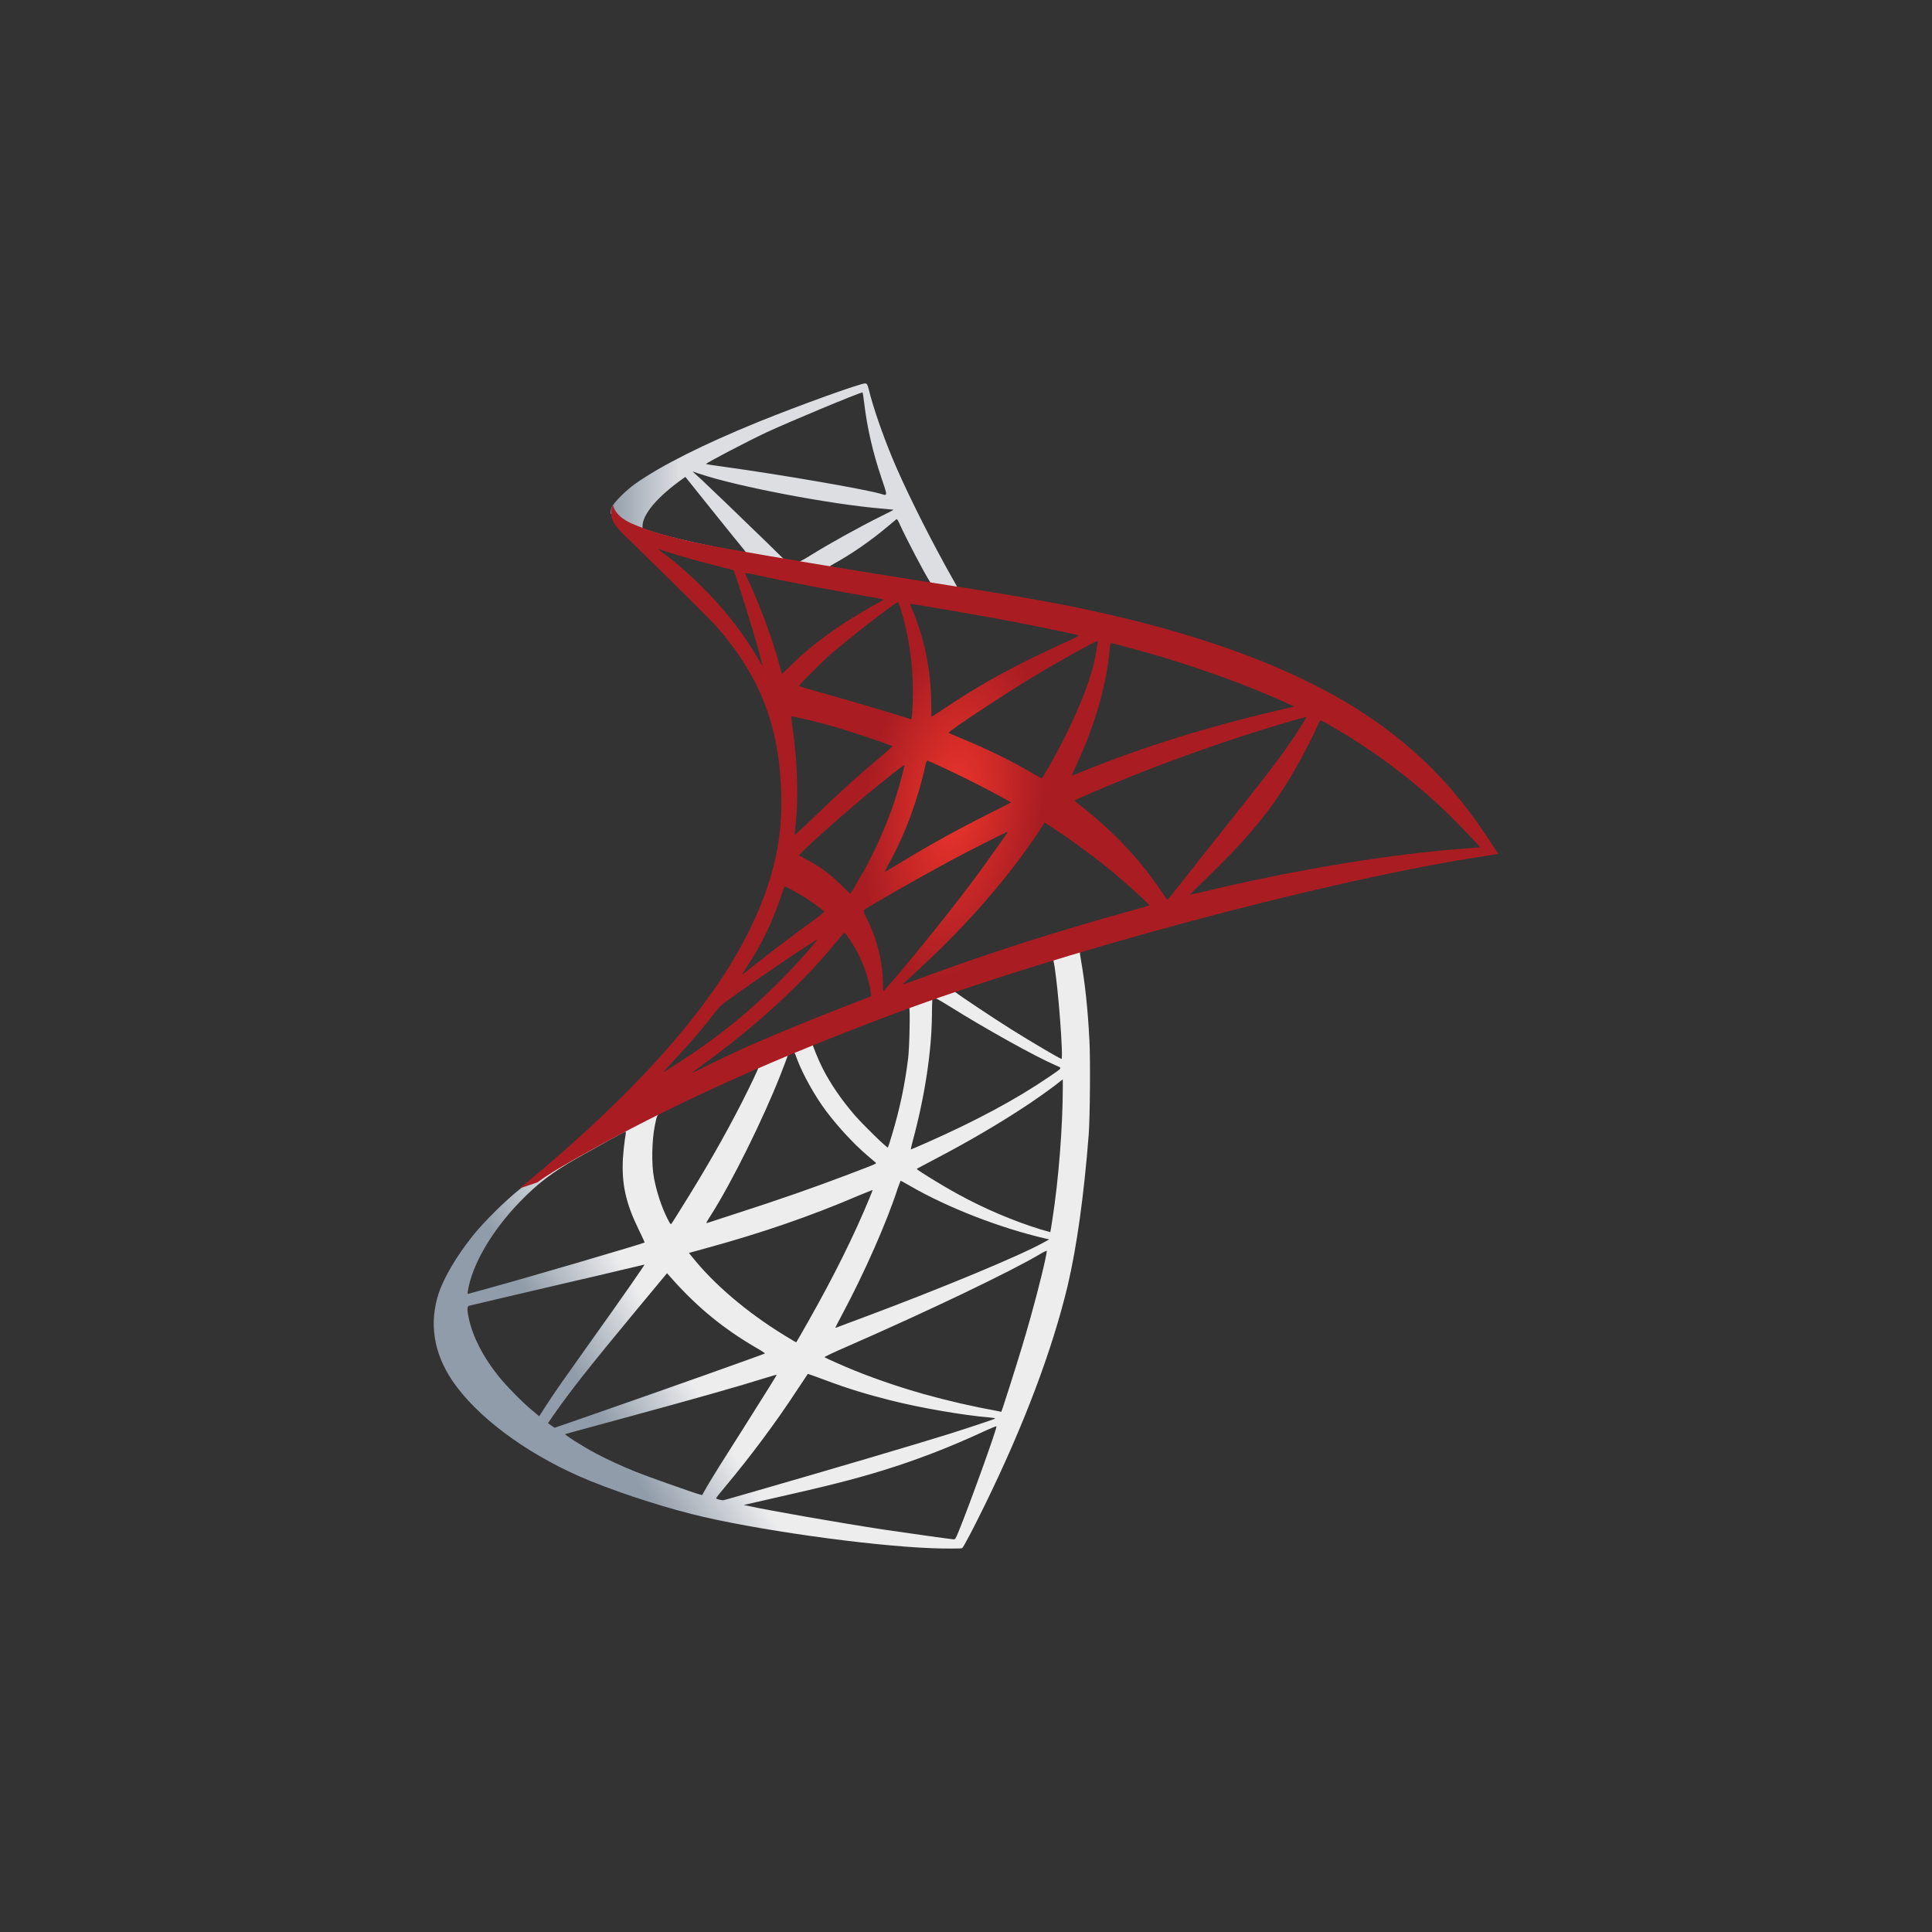 <svg width="96" height="96" viewBox="0 0 96 96" fill="none" xmlns="http://www.w3.org/2000/svg">
<rect x="0" y="0" width="96" height="96" fill="#333333" stroke="none"/>
<path d="M54.949 46.08L43.354 49.866L33.267 54.318L30.445 55.062C29.726 55.746 28.973 56.439 28.158 57.14C27.264 57.911 26.431 58.612 25.791 59.12C25.082 59.681 24.03 60.733 23.495 61.399C22.698 62.398 22.067 63.458 21.795 64.273C21.313 65.746 21.55 67.235 22.479 68.611C23.671 70.364 26.046 72.152 28.815 73.37C30.226 73.992 32.601 74.79 34.389 75.237C37.36 75.99 43.109 76.805 46.272 76.928C46.912 76.954 47.771 76.954 47.806 76.928C47.876 76.884 48.367 75.947 48.937 74.781C50.882 70.811 52.284 67.086 53.047 63.905C53.502 61.977 53.862 59.41 54.098 56.369C54.16 55.518 54.186 52.67 54.133 51.706C54.054 50.129 53.914 48.849 53.695 47.596C53.66 47.412 53.651 47.245 53.669 47.237C53.704 47.21 53.809 47.175 55.237 46.763L54.948 46.08V46.08H54.949V46.08ZM52.302 47.631C52.407 47.631 52.688 50.321 52.758 52.022C52.775 52.381 52.766 52.617 52.749 52.617C52.679 52.617 51.268 51.785 50.26 51.154C49.384 50.602 47.719 49.498 47.456 49.287C47.368 49.226 47.377 49.217 48.095 48.972C49.313 48.56 52.206 47.631 52.302 47.631ZM46.395 49.577C46.474 49.577 46.675 49.69 47.157 49.988C48.963 51.119 51.417 52.486 52.468 52.942C52.793 53.082 52.828 53.029 52.083 53.538C50.488 54.624 48.498 55.694 46.062 56.772C45.633 56.964 45.273 57.113 45.265 57.113C45.247 57.113 45.3 56.894 45.37 56.631C45.957 54.449 46.29 52.241 46.307 50.47C46.316 49.594 46.316 49.594 46.395 49.568C46.377 49.577 46.386 49.577 46.395 49.577ZM45.177 50.041C45.229 50.093 45.194 52.057 45.124 52.591C44.967 53.871 44.721 55.062 44.318 56.404C44.222 56.727 44.134 56.999 44.117 57.017C44.081 57.061 42.881 55.886 42.486 55.431C41.803 54.642 41.268 53.853 40.874 53.082C40.672 52.688 40.357 51.916 40.383 51.89C40.523 51.794 45.142 50.006 45.177 50.041ZM39.445 52.293C39.454 52.293 39.463 52.293 39.472 52.302C39.489 52.319 39.551 52.46 39.603 52.617C39.884 53.38 40.514 54.502 41.058 55.22C41.654 56.009 42.434 56.85 43.082 57.402C43.293 57.578 43.486 57.744 43.512 57.77C43.564 57.823 43.582 57.814 42.153 58.358C40.497 58.989 38.692 59.62 36.623 60.286C36.129 60.445 35.636 60.606 35.143 60.768C35.064 60.794 35.09 60.75 35.318 60.391C36.343 58.787 37.903 55.641 38.779 53.415C38.928 53.029 39.077 52.644 39.104 52.556C39.139 52.433 39.182 52.389 39.296 52.328C39.358 52.311 39.419 52.293 39.445 52.293ZM37.693 53.021C37.719 53.038 37.272 53.976 36.834 54.835C35.984 56.491 35.055 58.121 33.81 60.102C33.6 60.443 33.399 60.759 33.372 60.794C33.328 60.855 33.311 60.838 33.171 60.566C32.873 59.979 32.627 59.225 32.496 58.533C32.364 57.849 32.391 56.657 32.54 55.921C32.654 55.378 32.645 55.387 32.908 55.255C34.029 54.686 37.658 52.986 37.693 53.021ZM52.81 53.634V54.002C52.81 55.956 52.6 58.638 52.293 60.593C52.24 60.934 52.197 61.215 52.188 61.224C52.188 61.224 51.934 61.154 51.636 61.066C50.321 60.654 48.893 60.049 47.605 59.339C46.754 58.875 45.519 58.112 45.554 58.077C45.562 58.069 45.931 57.876 46.36 57.648C48.078 56.754 49.725 55.79 51.154 54.835C51.688 54.475 52.495 53.897 52.67 53.739L52.81 53.634ZM31.076 56.228C31.111 56.228 31.102 56.298 31.05 56.614C31.015 56.842 30.971 57.262 30.953 57.551C30.883 58.831 31.094 59.777 31.725 61.074C31.9 61.434 32.04 61.732 32.031 61.74C31.97 61.793 26.169 63.493 24.346 63.993C23.802 64.142 23.329 64.273 23.294 64.282C23.233 64.299 23.224 64.291 23.25 64.142C23.452 62.853 24.433 61.171 25.8 59.751C26.712 58.804 27.439 58.252 28.684 57.542C29.578 57.034 30.953 56.272 31.058 56.237C31.059 56.228 31.067 56.228 31.076 56.228ZM44.748 58.673C44.756 58.664 44.967 58.778 45.221 58.927C47.096 60.014 49.708 61.022 51.934 61.539L52.135 61.583L51.855 61.74C50.689 62.389 46.859 63.984 42.942 65.448C42.373 65.658 41.812 65.868 41.706 65.912C41.601 65.956 41.505 65.982 41.505 65.973C41.505 65.965 41.663 65.658 41.864 65.281C42.959 63.23 44.064 60.733 44.625 58.997C44.695 58.831 44.739 58.682 44.748 58.673ZM43.354 59.129C43.363 59.138 43.293 59.322 43.205 59.532C42.443 61.381 41.444 63.397 40.164 65.658C39.84 66.236 39.568 66.701 39.559 66.701C39.551 66.701 39.288 66.543 38.972 66.35C37.114 65.211 35.467 63.809 34.389 62.45L34.231 62.258L35.028 62.038C37.885 61.259 40.313 60.417 42.723 59.383C43.065 59.243 43.345 59.129 43.354 59.129ZM52.013 62.152C52.021 62.354 51.575 64.159 51.206 65.465C50.9 66.561 50.637 67.419 50.155 68.935C49.944 69.602 49.761 70.154 49.752 70.154C49.743 70.154 49.69 70.145 49.638 70.127C47.035 69.654 44.704 68.997 42.513 68.121C41.899 67.875 41.023 67.481 40.97 67.437C40.953 67.419 41.479 67.174 42.145 66.885C46.132 65.141 50.269 63.16 51.688 62.31C51.855 62.205 51.986 62.152 52.013 62.152ZM32.023 62.836C32.04 62.853 30.927 64.457 29.367 66.639C28.824 67.402 28.193 68.296 27.956 68.629C27.72 68.962 27.36 69.488 27.159 69.803L26.791 70.373L26.396 70.04C25.932 69.654 25.125 68.83 24.766 68.375C24.012 67.437 23.504 66.447 23.303 65.544C23.206 65.123 23.206 64.913 23.294 64.887C23.425 64.852 25.765 64.3 27.956 63.791C29.174 63.511 30.585 63.178 31.093 63.055C31.602 62.932 32.014 62.836 32.023 62.836ZM33.144 63.265L33.425 63.581C34.687 64.992 35.975 66.035 37.535 66.946C37.816 67.104 38.026 67.244 38.008 67.253C37.947 67.297 32.592 69.198 30.112 70.057C28.719 70.548 27.571 70.942 27.562 70.942C27.553 70.942 27.474 70.89 27.387 70.829L27.229 70.715L27.483 70.347C28.307 69.155 29.341 67.849 31.593 65.132L33.144 63.265ZM40.138 68.269C40.147 68.261 40.532 68.401 41.005 68.576C42.145 69.006 43.047 69.277 44.257 69.584C45.747 69.961 47.903 70.329 49.173 70.434C49.366 70.452 49.471 70.469 49.436 70.496C49.375 70.531 48.087 70.96 47.14 71.258C45.633 71.731 41.032 73.09 37.281 74.168C36.589 74.369 35.992 74.536 35.958 74.544C35.87 74.562 35.581 74.483 35.581 74.448C35.581 74.43 35.791 74.159 36.045 73.861C37.307 72.353 38.56 70.671 39.603 69.076C39.892 68.638 40.138 68.278 40.138 68.269ZM38.595 68.313C38.604 68.322 37.982 69.321 36.895 71.039C36.431 71.766 35.914 72.59 35.73 72.879C35.554 73.16 35.291 73.598 35.142 73.843L34.888 74.29L34.757 74.255C34.441 74.168 32.224 73.387 31.637 73.151C30.91 72.862 30.156 72.511 29.595 72.213C28.894 71.836 28.018 71.275 28.088 71.258C28.105 71.249 29.306 70.925 30.752 70.531C34.59 69.487 36.72 68.883 38.113 68.445C38.368 68.366 38.587 68.305 38.595 68.313ZM49.506 70.872H49.515C49.55 70.96 48.13 74.904 47.613 76.148C47.499 76.428 47.456 76.499 47.394 76.49C47.245 76.481 45.186 76.192 43.932 76.008C41.75 75.675 38.087 75.035 37.167 74.825L36.957 74.781L38.262 74.483C41.067 73.852 42.416 73.51 43.783 73.09C45.51 72.564 47.219 71.906 48.945 71.1C49.217 70.977 49.445 70.881 49.506 70.872Z" fill="url(#paint0_linear_1514_638)"/>
<path d="M42.995 19.052C42.802 19.026 39.691 20.148 37.684 20.963C34.976 22.067 32.873 23.119 31.576 24.03C31.094 24.372 30.489 24.977 30.393 25.213C30.358 25.301 30.34 25.406 30.34 25.511L31.515 26.624L34.31 27.518L40.962 28.71L48.569 30.016L48.648 29.359C48.622 29.359 48.604 29.35 48.578 29.35L47.579 29.192L47.377 28.833C46.343 27.01 45.204 24.749 44.538 23.224C44.021 22.041 43.53 20.674 43.258 19.692C43.109 19.096 43.092 19.061 42.995 19.053V19.052H42.995V19.052ZM42.855 19.5H42.864C42.872 19.508 42.907 19.754 42.943 20.043C43.092 21.27 43.363 22.453 43.793 23.732C44.117 24.696 44.117 24.644 43.74 24.53C42.846 24.285 38.841 23.592 35.94 23.189C35.476 23.128 35.081 23.066 35.081 23.058C35.047 23.023 37.176 21.91 38.114 21.471C39.314 20.919 42.609 19.543 42.855 19.5ZM34.407 23.426L34.748 23.54C36.606 24.171 41.277 25.064 43.854 25.275C44.143 25.301 44.389 25.327 44.397 25.327C44.406 25.336 44.161 25.468 43.845 25.617C42.601 26.239 41.234 27.001 40.287 27.588C40.007 27.764 39.752 27.904 39.718 27.904C39.682 27.904 39.498 27.869 39.306 27.843L38.955 27.79L38.079 26.931C36.536 25.433 35.327 24.276 34.862 23.837L34.407 23.426ZM34.056 23.697L35.292 25.24C35.967 26.09 36.65 26.922 36.799 27.106C36.948 27.291 37.071 27.439 37.062 27.448C37.027 27.474 35.275 27.133 34.345 26.922C33.39 26.703 32.996 26.598 32.409 26.414L31.927 26.256V26.134C31.935 25.546 32.68 24.67 33.942 23.776L34.056 23.697ZM44.555 25.801C44.59 25.801 44.634 25.88 44.739 26.116C45.037 26.773 45.966 28.544 46.194 28.885C46.264 29 46.387 29.008 45.151 28.807C42.18 28.325 41.225 28.167 41.225 28.149C41.225 28.141 41.312 28.079 41.426 28.018C42.347 27.51 43.276 26.861 44.099 26.169C44.301 26.002 44.485 25.845 44.52 25.818C44.529 25.801 44.546 25.792 44.555 25.801Z" fill="url(#paint1_linear_1514_638)"/>
<path d="M30.454 25.091C30.454 25.091 30.261 25.398 30.445 25.853C30.559 26.134 30.892 26.476 31.269 26.826C31.269 26.826 35.169 30.63 35.642 31.173C37.798 33.662 38.736 36.116 38.823 39.498C38.876 41.672 38.464 43.582 37.439 45.8C35.616 49.778 31.768 54.169 25.835 59.042L26.703 58.752C27.264 58.332 28.026 57.885 29.814 56.903C33.942 54.642 38.587 52.565 44.283 50.427C52.486 47.342 65.974 43.731 73.65 42.557L74.448 42.434L74.325 42.242C73.624 41.155 73.142 40.48 72.564 39.761C70.881 37.676 68.839 35.984 66.341 34.582C62.906 32.663 58.463 31.164 52.837 30.051C51.776 29.841 49.445 29.438 47.552 29.148C43.538 28.526 40.944 28.097 38.087 27.606C37.062 27.431 35.528 27.168 34.511 26.949C33.986 26.835 32.978 26.598 32.189 26.327C31.558 26.081 30.647 25.836 30.454 25.091ZM32.715 27.282C32.724 27.273 32.864 27.326 33.048 27.387C33.381 27.501 33.81 27.632 34.319 27.773C34.704 27.878 35.089 27.981 35.476 28.079C36.002 28.211 36.44 28.333 36.448 28.333C36.51 28.395 37.395 31.225 37.693 32.312C37.807 32.724 37.895 33.075 37.886 33.075C37.877 33.083 37.781 32.934 37.667 32.733C36.641 30.927 35.02 29.096 33.145 27.623C32.899 27.448 32.715 27.291 32.715 27.282ZM37.027 28.474C37.071 28.474 37.264 28.5 37.5 28.553C38.99 28.886 41.663 29.394 43.372 29.683C43.661 29.727 43.889 29.78 43.889 29.797C43.889 29.815 43.784 29.876 43.652 29.946C43.363 30.095 42.197 30.787 41.812 31.05C40.839 31.699 39.963 32.4 39.332 33.031C39.078 33.285 38.858 33.495 38.858 33.495C38.858 33.495 38.806 33.346 38.762 33.162C38.447 31.944 37.789 30.139 37.193 28.868C37.097 28.666 37.018 28.482 37.018 28.465C37.018 28.482 37.018 28.474 37.027 28.474ZM44.616 29.92C44.669 29.937 44.757 30.235 44.932 30.892C45.256 32.163 45.405 33.583 45.352 34.906C45.335 35.274 45.317 35.616 45.3 35.66L45.273 35.748L44.818 35.599C43.88 35.301 42.355 34.854 41.05 34.486C40.304 34.284 39.7 34.1 39.7 34.083C39.7 34.03 40.787 32.943 41.251 32.531C42.136 31.751 44.537 29.893 44.616 29.92ZM45.221 30.007C45.247 29.981 48.849 30.603 50.488 30.919C51.706 31.155 53.476 31.523 53.582 31.567C53.634 31.585 53.45 31.69 52.863 31.953C50.549 32.996 48.831 33.933 47.123 35.073C46.676 35.371 46.299 35.616 46.29 35.616C46.282 35.616 46.273 35.362 46.273 35.055C46.273 33.39 45.94 31.707 45.326 30.288C45.265 30.148 45.212 30.016 45.221 30.007ZM54.537 31.848C54.563 31.874 54.449 32.584 54.344 33.005C54.029 34.31 53.178 36.247 52.136 38.07C51.952 38.394 51.785 38.657 51.767 38.666C51.75 38.675 51.513 38.543 51.242 38.385C50.225 37.789 49.068 37.229 47.806 36.703C47.456 36.554 47.149 36.431 47.14 36.414C47.079 36.361 49.901 34.494 51.391 33.6C52.574 32.882 54.502 31.813 54.537 31.848ZM55.203 31.953C55.282 31.953 56.877 32.391 57.709 32.636C59.769 33.25 62.135 34.117 63.677 34.819L64.317 35.108L63.87 35.213C60.102 36.081 56.877 37.08 53.766 38.342C53.511 38.447 53.283 38.535 53.266 38.535C53.248 38.535 53.336 38.333 53.45 38.087C54.388 36.098 54.992 34.021 55.141 32.251C55.15 32.084 55.176 31.953 55.203 31.953ZM39.323 35.599C39.349 35.572 40.567 35.862 41.225 36.045C42.224 36.326 44.344 37.036 44.344 37.088C44.344 37.097 44.108 37.299 43.828 37.544C42.68 38.499 41.575 39.507 40.252 40.787C39.857 41.164 39.525 41.47 39.507 41.47C39.489 41.47 39.481 41.418 39.489 41.348C39.691 39.875 39.647 37.982 39.367 36.063C39.34 35.818 39.314 35.607 39.323 35.599ZM64.922 35.625C64.939 35.642 64.361 36.554 63.993 37.071C63.467 37.825 62.696 38.824 60.952 41.015C60.032 42.171 58.997 43.477 58.656 43.915C58.305 44.354 58.016 44.722 58.007 44.722C57.998 44.722 57.885 44.564 57.762 44.371C56.78 42.899 55.606 41.611 54.212 40.454C53.95 40.235 53.66 39.998 53.564 39.928C53.468 39.858 53.389 39.788 53.389 39.779C53.389 39.753 54.878 39.113 56.009 38.657C57.99 37.851 60.689 36.887 62.713 36.265C63.774 35.932 64.904 35.607 64.922 35.625ZM65.597 35.8C65.632 35.791 65.842 35.897 66.096 36.045C68.226 37.264 70.311 38.832 71.959 40.445C72.424 40.901 73.572 42.093 73.554 42.101C73.554 42.101 73.151 42.136 72.678 42.171C68.988 42.452 64.265 43.232 59.725 44.327C59.418 44.397 59.147 44.459 59.129 44.459C59.112 44.459 59.453 44.117 59.883 43.705C62.547 41.137 63.765 39.516 65.202 36.624C65.404 36.195 65.579 35.827 65.597 35.8C65.588 35.8 65.588 35.8 65.597 35.8ZM46.08 37.798C46.203 37.825 47.342 38.359 48.201 38.789C48.989 39.183 50.172 39.814 50.234 39.867C50.243 39.875 49.822 40.094 49.305 40.349C47.657 41.172 46.246 41.952 44.774 42.846C44.353 43.1 44.003 43.311 43.994 43.311C43.959 43.311 43.968 43.276 44.204 42.846C44.993 41.409 45.624 39.691 45.983 38.017C46.018 37.886 46.053 37.798 46.08 37.798ZM44.94 38.009C44.967 38.035 44.669 39.113 44.485 39.7C44.125 40.813 43.521 42.206 42.934 43.258C42.793 43.503 42.583 43.863 42.469 44.064L42.25 44.415L41.759 43.942C41.19 43.389 40.725 43.048 40.129 42.741C39.892 42.618 39.709 42.513 39.709 42.496C39.709 42.426 41.207 41.067 42.355 40.086C43.179 39.376 44.914 37.982 44.94 38.009ZM51.908 40.874L52.337 41.155C53.319 41.795 54.475 42.645 55.361 43.389C55.86 43.801 56.824 44.669 57.017 44.879L57.122 44.993L56.412 45.195C52.398 46.308 49.296 47.298 45.677 48.63C45.273 48.779 44.932 48.902 44.905 48.902C44.853 48.902 44.809 48.946 45.712 48.113C48.025 45.984 50.076 43.635 51.601 41.347L51.908 40.874ZM50.076 41.33C50.094 41.348 48.893 43.039 48.174 43.994C47.316 45.133 45.791 47.044 44.739 48.288C44.301 48.806 43.924 49.235 43.906 49.244C43.88 49.252 43.871 49.121 43.871 48.919C43.871 47.859 43.6 46.728 43.126 45.764C42.925 45.361 42.89 45.265 42.934 45.221C43.1 45.072 45.65 43.617 47.263 42.75C48.35 42.171 50.05 41.313 50.076 41.33ZM38.999 44.047C39.025 44.047 39.227 44.152 39.455 44.275C40.015 44.581 40.515 44.923 40.962 45.291C40.979 45.309 40.752 45.493 40.453 45.712C39.621 46.308 38.359 47.263 37.623 47.85C36.852 48.464 36.825 48.481 36.913 48.35C37.491 47.465 37.781 46.965 38.087 46.325C38.359 45.756 38.631 45.081 38.823 44.494C38.894 44.24 38.981 44.047 38.999 44.047ZM41.952 46.36C41.996 46.352 42.049 46.431 42.285 46.781C42.785 47.526 43.17 48.525 43.267 49.331L43.284 49.507L42.084 49.971C39.936 50.804 37.956 51.628 36.615 52.241C36.238 52.416 35.581 52.732 35.151 52.942C34.722 53.161 34.371 53.328 34.371 53.319C34.371 53.31 34.643 53.109 34.976 52.863C37.597 50.962 39.866 48.876 41.566 46.79C41.751 46.571 41.917 46.369 41.934 46.361L41.952 46.36ZM40.594 46.694C40.629 46.729 39.63 47.859 38.946 48.551C37.255 50.278 35.581 51.628 33.504 52.942C33.241 53.109 33.004 53.258 32.978 53.275C32.917 53.31 32.995 53.222 33.907 52.232C34.485 51.61 34.924 51.084 35.423 50.436C35.756 50.006 35.818 49.945 36.3 49.603C37.588 48.674 40.559 46.658 40.594 46.694Z" fill="url(#paint2_radial_1514_638)"/>
<defs>
<linearGradient id="paint0_linear_1514_638" x1="30.275" y1="71.221" x2="34.467" y2="68.743" gradientUnits="userSpaceOnUse">
<stop stop-color="#909CA9"/>
<stop offset="1" stop-color="#EDEDEE"/>
</linearGradient>
<linearGradient id="paint1_linear_1514_638" x1="30.371" y1="24.517" x2="33.745" y2="24.517" gradientUnits="userSpaceOnUse">
<stop stop-color="#939FAB"/>
<stop offset="1" stop-color="#DCDEE1"/>
</linearGradient>
<radialGradient id="paint2_radial_1514_638" cx="0" cy="0" r="1" gradientUnits="userSpaceOnUse" gradientTransform="translate(47.393 39.989) rotate(-171.457) scale(4.349 8.701)">
<stop stop-color="#EE352C"/>
<stop offset="1" stop-color="#A91D22"/>
</radialGradient>
</defs>
</svg>
